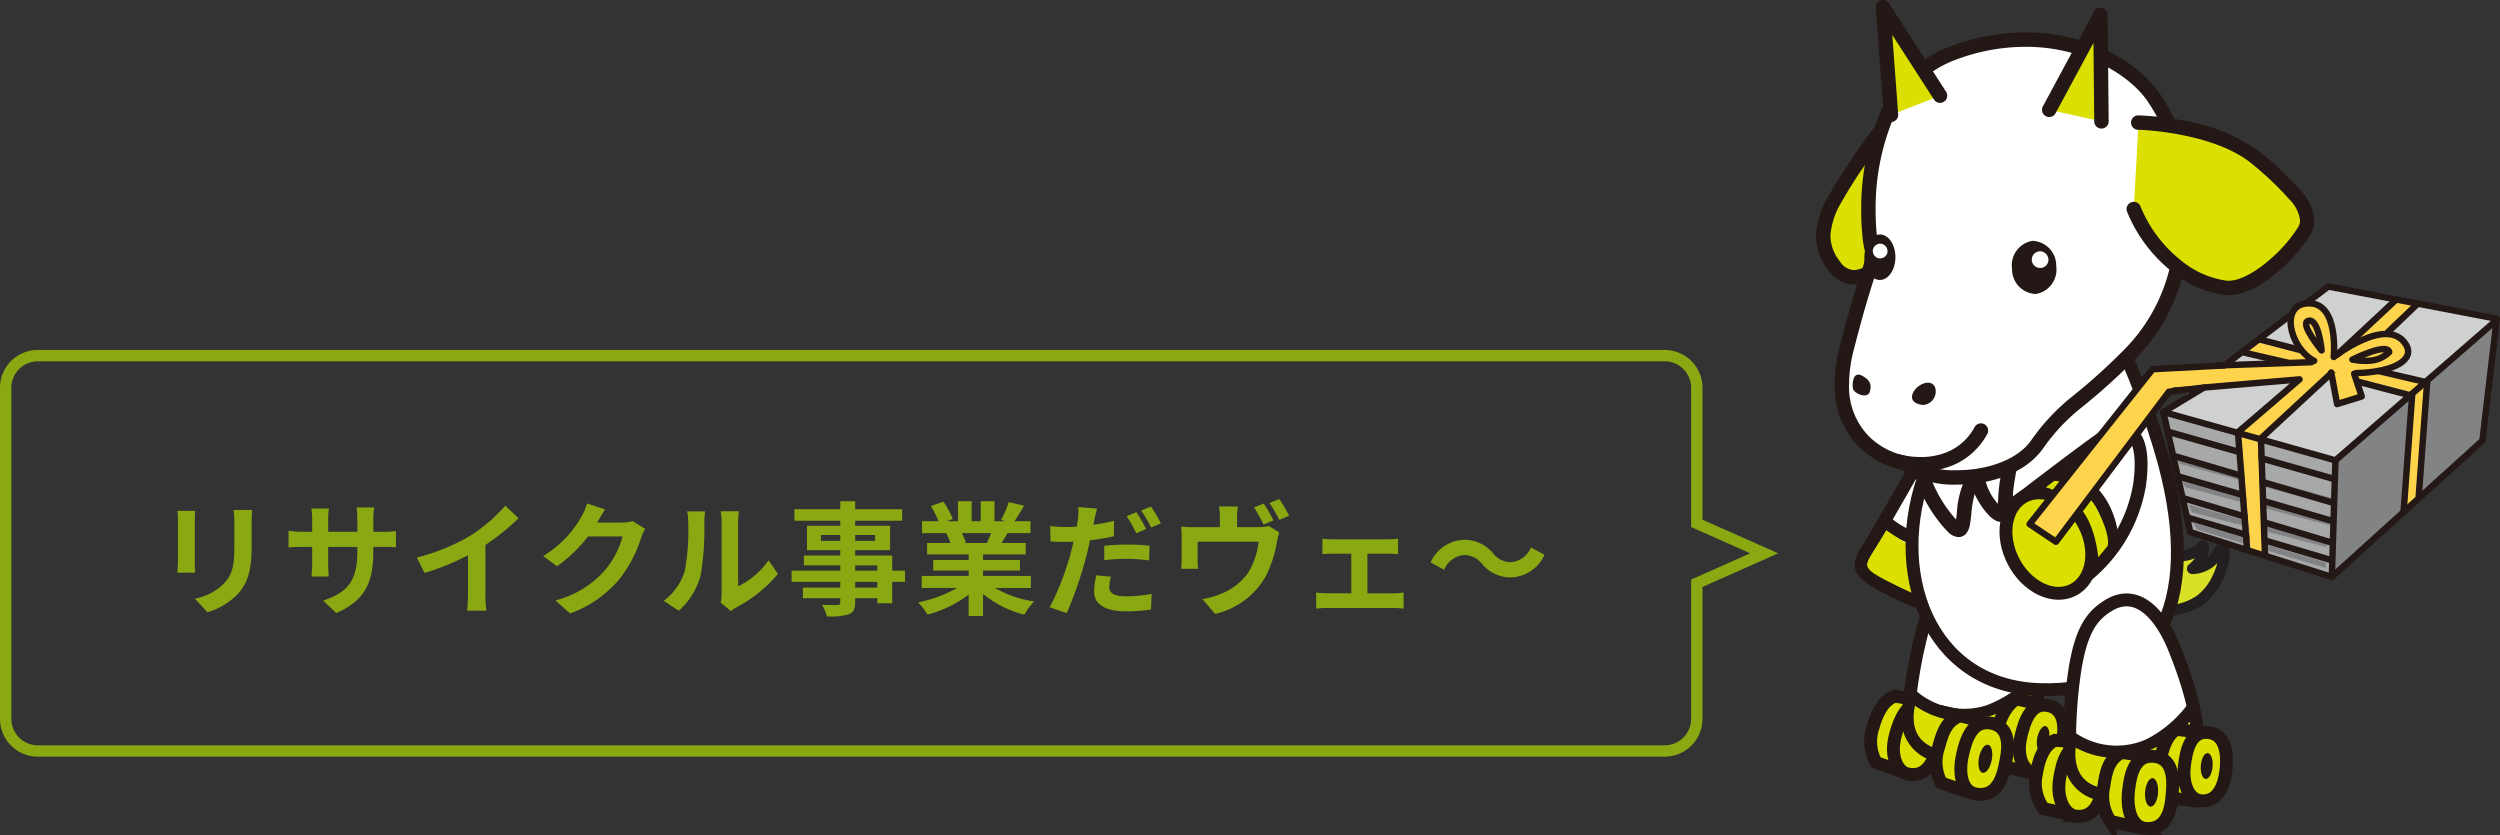 <svg xmlns="http://www.w3.org/2000/svg" width="264.32" height="88.28" viewBox="0 0 264.32 88.28"><rect x="0" y="0" width="264.32" height="88.28" fill="#333333" stroke="none"/><defs><clipPath id="clip-path"><path id="長方形_100" fill="none" d="M0 0h72.32v88.28H0z"/></clipPath></defs><g id="illust01" transform="translate(-993.68 -124)"><g id="illust" transform="translate(1185.68 124)"><g id="グループ_134" clip-path="url(#clip-path)"><path id="パス_1226" d="M42.614 60.768a4.2 4.2 0 00.392-3.067c-.695.868-.958 2.212-3.205 2.417a2.517 2.517 0 001.14-2.424c-2.051 2.146-4.861.4-4.861.4l-1.216 3.531s.455-.034 1.1-.112l-.561 2.924c1.583.133 3.354.33 5.212-1a6.458 6.458 0 002-2.677" fill="#d9e026"/><path id="パス_1227" d="M34.944 64.79a.585.585 0 01-.107-.459l.414-2.155c-.214.021-.341.03-.345.03a.579.579 0 01-.59-.767l1.216-3.53a.58.58 0 01.853-.3s.077.049.247.13a4.458 4.458 0 001.72.449 2.746 2.746 0 002.17-.891.58.58 0 01.982.264 2.541 2.541 0 01-.121 1.378 2.354 2.354 0 00.176-.17c.357-.376.584-.9 1-1.426a.579.579 0 01.961.085 2.755 2.755 0 01.187 1.647A7.518 7.518 0 0143.146 61l-.531-.23.53.232c-.05.116-.1.234-.161.353a6.806 6.806 0 01-2.029 2.563 7.583 7.583 0 01-5.6 1.1.568.568 0 01-.2-.056.6.6 0 01-.21-.171m1.446-3.67a.579.579 0 01.146.505l-.437 2.288a5.821 5.821 0 004.185-.94 5.679 5.679 0 001.658-2.125c.05-.1.1-.206.143-.312a7.324 7.324 0 00.35-1.01l-.022.024a3.721 3.721 0 01-2.558 1.144.579.579 0 01-.412-1.031 2.917 2.917 0 00.609-.642 3.946 3.946 0 01-1.736.32 5.477 5.477 0 01-1.9-.434l-.708 2.055.191-.023a.585.585 0 01.493.18" fill="#231f20"/><path id="パス_1228" d="M8.372 73.6c-1.214.376-1.933 1.812-2.309 3.206a4.577 4.577 0 00.3 3.825l2.67.929 2.311-7.439z" fill="#dce000"/><path id="パス_1229" d="M8.372 73.6c-1.214.376-1.933 1.812-2.309 3.206a4.577 4.577 0 00.3 3.825l2.67.929 2.311-7.439z" fill="none" stroke="#231815" stroke-width="1.362"/><path id="パス_1230" d="M9.746 81.835c-1.173-.227-1.937-1.929-1.359-4.068.444-1.643 1.239-3.737 3.073-3.4 2.1.386 1.866 2.523 1.561 3.851s-.849 4.084-3.275 3.616" fill="#dce000"/><path id="パス_1231" d="M9.746 81.835c-1.173-.227-1.937-1.929-1.359-4.068.444-1.643 1.239-3.737 3.073-3.4 2.1.386 1.866 2.523 1.561 3.851s-.849 4.082-3.275 3.617z" fill="none" stroke="#231815" stroke-width="1.362"/><path id="パス_1232" d="M15.533 60.111c-1.747.841-3.093 2.173-4.265 6.493a49.938 49.938 0 00-1.506 8.86 3.906 3.906 0 003.13 4.409c4.062 1.116 6.9.485 9.106-1.4 2.761-2.361.86-10.114.009-13.174s-2.9-6.908-6.474-5.187" fill="#fff"/><path id="パス_1233" d="M15.533 60.111c-1.747.841-3.093 2.173-4.265 6.493a49.938 49.938 0 00-1.506 8.86 3.906 3.906 0 003.13 4.409c4.062 1.116 6.9.485 9.106-1.4 2.761-2.361.86-10.114.009-13.174s-2.901-6.909-6.474-5.188z" fill="none" stroke="#231815" stroke-linecap="round" stroke-linejoin="round" stroke-width="1.362"/><path id="パス_1234" d="M9.991 73.42a8.407 8.407 0 008.27 1.791 13.283 13.283 0 005.074-3.434" fill="none" stroke="#231815" stroke-linecap="round" stroke-linejoin="round" stroke-width="1.362"/><path id="パス_1235" d="M10.472 74.625s-.944 3.406 1.987 4.381 6.425 1.5 9.483-1.277c.664-.567 1.067-3.348.759-4.411a12.619 12.619 0 01-6.877 2.933 9.067 9.067 0 01-5.352-1.626" fill="#dce000"/><path id="パス_1236" d="M22.245 81.6l-2.1-.485-1.079-3.439s.44-2.863 2.153-3.764a28.988 28.988 0 013.14.8z" fill="#dce000"/><path id="パス_1237" d="M22.245 81.6l-2.1-.485-1.079-3.439s.44-2.863 2.153-3.764a28.988 28.988 0 013.14.8z" fill="none" stroke="#231815" stroke-width="1.362"/><path id="パス_1238" d="M18.509 76.654c-.551 2.3-2.29 7.107-2.29 7.107s-2.314-.705-2.993-1.011a4.76 4.76 0 01-.251-3.78c.459-1.765.951-2.777 2.243-3.288a23.026 23.026 0 013.291.972" fill="#dce000"/><path id="パス_1239" d="M18.509 76.654c-.551 2.3-2.29 7.107-2.29 7.107s-2.314-.705-2.993-1.011a4.76 4.76 0 01-.251-3.78c.459-1.765.951-2.777 2.243-3.288a23.026 23.026 0 013.291.972z" fill="none" stroke="#231815" stroke-width="1.362"/><path id="パス_1240" d="M17 83.967c-1.532-.2-1.987-2.045-1.5-4.2.378-1.661 1.044-3.6 2.909-3.326 2.106.312 1.965 2.447 1.715 3.786s-.679 4.07-3.128 3.744" fill="#dce000"/><path id="パス_1241" d="M17 83.967c-1.532-.2-1.987-2.045-1.5-4.2.378-1.661 1.044-3.6 2.909-3.326 2.106.312 1.965 2.447 1.715 3.786s-.671 4.066-3.124 3.74z" fill="none" stroke="#231815" stroke-width="1.362"/><path id="パス_1242" d="M23.02 81.7c-1.186-.229-1.829-1.779-1.35-3.85.369-1.592 1.029-3.5 2.722-3.275 2.024.275 1.92 2.524 1.675 3.808S25.1 82.1 23.02 81.7" fill="#dce000"/><path id="パス_1243" d="M23.02 81.7c-1.186-.229-1.829-1.779-1.35-3.85.369-1.592 1.029-3.5 2.722-3.275 2.024.275 1.92 2.524 1.675 3.808S25.1 82.1 23.02 81.7z" fill="none" stroke="#231815" stroke-width="1.362"/><path id="パス_1244" d="M18.583 80.355c-.158.819-.591 1.425-.964 1.353s-.547-.8-.387-1.615.59-1.424.963-1.352.547.8.388 1.614" fill="#231815"/><path id="パス_1245" d="M24.626 78.232c-.144.743-.536 1.292-.875 1.227s-.5-.722-.352-1.466.536-1.291.874-1.225.5.721.353 1.464" fill="#231815"/><path id="パス_1246" d="M11.516 47.6s-4.943 8.733-5.9 10.215c-1.249 1.93-1.135 2.384.453 3.519a35.237 35.237 0 007.265 3.177c.454 0 2.838-7.491 1.7-11.577s-2.157-6.469-3.519-5.334" fill="#fff"/><path id="パス_1247" d="M11.516 47.6s-4.943 8.733-5.9 10.215c-1.249 1.93-1.135 2.384.453 3.519a35.237 35.237 0 007.265 3.177c.454 0 2.838-7.491 1.7-11.577s-2.156-6.468-3.518-5.334z" fill="none" stroke="#231815" stroke-linecap="round" stroke-linejoin="round" stroke-width="1.362"/><path id="パス_1248" d="M7.543 55.32a8.854 8.854 0 002.5 1.476" fill="none" stroke="#231815" stroke-linecap="round" stroke-linejoin="round" stroke-width="1.362"/><path id="パス_1249" d="M5.84 58.668c-.468.809-.766 1.277.341 2s4.213 2.132 4.213 2.132l-.3-5.043s-1.447-.831-2.639-1.682c-.723 1.149-1.617 2.6-1.617 2.6" fill="#dce000"/><path id="パス_1250" d="M28.488 28.477s5.741 10.9 8.308 20.375c4.155 15.328-1 24.448-13.127 24.06C11.818 72.533 7.55 60.3 11.7 49.627s7.15-19.209 7.15-19.209z" fill="#fff"/><path id="パス_1251" d="M28.488 28.477s5.741 10.9 8.308 20.375c4.155 15.328-1 24.448-13.127 24.06C11.818 72.533 7.55 60.3 11.7 49.627s7.15-19.209 7.15-19.209z" fill="none" stroke="#231815" stroke-width="1.362"/><path id="パス_1252" d="M20.189 48.963l-.173 5.424-3.291-3.407-1.86 5.225-3.623-5.827a38.826 38.826 0 008.947-1.415" fill="#fff"/><path id="パス_1253" d="M6.764 13.931A76.8 76.8 0 002 21.055c-1.288 2.472-1.95 4.532-.064 7.063s4.333.285 4.333.285" fill="#dce000"/><path id="パス_1254" d="M1.325 28.574A5.971 5.971 0 010 24.944 9.329 9.329 0 011.326 20.7a76.2 76.2 0 014.828-7.227.762.762 0 011.222.911c0 .005-.861 1.154-1.883 2.616a47.7 47.7 0 00-2.814 4.4 7.937 7.937 0 00-1.153 3.537 4.43 4.43 0 001.022 2.719 1.821 1.821 0 001.5.9 3 3 0 001.7-.718.762.762 0 111.029 1.125 4.431 4.431 0 01-2.732 1.118.261.261 0 01-.04 0 3.381 3.381 0 01-2.687-1.512" fill="#231815"/><path id="パス_1255" d="M38.479 26.682a18.831 18.831 0 01-5.237 10.708c-4.82 4.972-6.989 5.478-9.843 9.573s-11.014 4.4-13.972 2c-2.783-.495-8.406-3.373-6.181-12.123 2.437-9.571 3.089-9.14 2.636-10.594S3.99 9.81 14.025 5.793s18.949.227 21.83 4.737a20.026 20.026 0 012.624 16.152" fill="#fff"/><path id="パス_1256" d="M9.1 49.679a9.268 9.268 0 01-4.422-2.309 9 9 0 01-2.7-6.786 15.977 15.977 0 01.532-3.93c.987-3.873 1.686-6.129 2.135-7.525a10.232 10.232 0 00.612-2.164 1.608 1.608 0 00-.1-.492 9.154 9.154 0 01-.247-1.53 27.178 27.178 0 01-.126-2.681 26.281 26.281 0 011.6-9.362 13.194 13.194 0 017.358-7.815 22.493 22.493 0 018.38-1.662C28.848 3.437 34.23 6.6 36.5 10.12a20.637 20.637 0 013.4 11.285 23.221 23.221 0 01-.662 5.4A19.665 19.665 0 0133.79 37.92a63.927 63.927 0 01-5.717 5.169 20.289 20.289 0 00-4.05 4.309c-1.938 2.734-5.682 3.826-9.062 3.839A10.119 10.119 0 019.1 49.679m13.022-44.73A20.952 20.952 0 0014.308 6.5a11.666 11.666 0 00-6.5 6.957 24.711 24.711 0 00-1.5 8.8 24.783 24.783 0 00.117 2.53 8.3 8.3 0 00.186 1.228 3.042 3.042 0 01.168.945 9.8 9.8 0 01-.686 2.64c-.444 1.377-1.128 3.587-2.108 7.433a14.419 14.419 0 00-.485 3.551 7.46 7.46 0 002.23 5.679 7.752 7.752 0 003.83 1.949.777.777 0 01.346.159 8.469 8.469 0 005.055 1.34c3.062.014 6.381-1.086 7.813-3.185a21.789 21.789 0 014.319-4.606 62.7 62.7 0 005.6-5.061 18.343 18.343 0 005-10.015c.018-.153.022-.216.022-.216l.021-.126a21.716 21.716 0 00.631-5.1 19.082 19.082 0 00-3.156-10.464c-1.87-2.958-6.838-5.992-13.047-5.992z" fill="#231815"/><path id="パス_1257" d="M8.522 49.529a.762.762 0 01.426-1.464l.026.007.111.027c.1.024.248.057.439.089a9.259 9.259 0 001.542.131 7.212 7.212 0 002.985-.6 5.883 5.883 0 002.727-2.571.762.762 0 011.33.746 7.421 7.421 0 01-3.422 3.206 8.722 8.722 0 01-3.62.741 9.853 9.853 0 01-2.544-.316" fill="#231815"/><path id="パス_1258" d="M15.073 56.789a1.691 1.691 0 01-1.128-.567 11.034 11.034 0 01-1.039-1.2 15.405 15.405 0 01-2.478-4.785.763.763 0 111.472-.407s.006.024.025.085.049.154.09.274c.082.239.212.583.389.992a13.7 13.7 0 001.708 2.906c.277.358.516.642.7.843.029-.2.056-.439.082-.715a9.8 9.8 0 01.679-3.117 1.829 1.829 0 01.6-.733 1.156 1.156 0 01.646-.2 1.342 1.342 0 01.906.389.754.754 0 01.233.413 5.957 5.957 0 001.268 2.3c.038-.4.048-.917.09-1.37.1-1.115.385-2.492.386-2.506a.763.763 0 011.5.3s-.067.332-.147.8-.171 1.058-.216 1.55a14.907 14.907 0 01-.21 2.123 1.466 1.466 0 01-.421.756 1.02 1.02 0 01-.674.256 1.136 1.136 0 01-.457-.1 2.862 2.862 0 01-.835-.633 7.431 7.431 0 01-.738-.921 8.206 8.206 0 01-.725-1.295 11.887 11.887 0 00-.359 2.127 10.666 10.666 0 01-.15 1.126 2.047 2.047 0 01-.379.918 1.067 1.067 0 01-.785.389z" fill="#231815"/><path id="パス_1259" d="M34.1 12.96s8.233.175 12.6 3.88 5.948 5.737 4.957 7.531-5.185 6.352-8.34 6.06-7.6-3.181-9.717-8.331" fill="#dce000"/><path id="パス_1260" d="M43.246 31.19a11.2 11.2 0 01-5.652-2.505 15.576 15.576 0 01-4.7-6.29.763.763 0 011.412-.581 14.038 14.038 0 004.232 5.675 9.7 9.7 0 004.842 2.182c.076.006.154.011.228.01 1.2.025 2.9-.942 4.332-2.2A15.5 15.5 0 0050.988 24a1.414 1.414 0 00.19-.7 3.806 3.806 0 00-1.12-2.21 32.677 32.677 0 00-3.852-3.675C42.7 14.4 35.992 13.8 34.421 13.737c-.226-.012-.34-.014-.34-.014a.763.763 0 11.033-1.525 31.049 31.049 0 014.792.564 18.579 18.579 0 018.287 3.5 33.884 33.884 0 014.038 3.862 5.19 5.19 0 011.469 3.182 2.912 2.912 0 01-.382 1.434 16.74 16.74 0 01-3.381 3.9c-1.575 1.344-3.417 2.546-5.33 2.571-.123 0-.245-.006-.365-.017" fill="#231815"/><path id="パス_1261" d="M24.66 11.612l5.411-10.043.111 11.263" fill="#dce000"/><path id="パス_1262" d="M29.419 12.839l-.082-8.3-4.007 7.434a.762.762 0 11-1.342-.724L29.4 1.207a.762.762 0 011.434.354l.112 11.262a.764.764 0 01-.756.771h-.006a.763.763 0 01-.764-.755" fill="#231815"/><path id="パス_1263" d="M13.127 10.128L7.083.762l.848 11.378" fill="#dce000"/><path id="パス_1264" d="M7.17 12.2L6.322.82a.762.762 0 011.4-.47l6.043 9.365a.763.763 0 01-1.282.827L8.066 3.693l.626 8.39a.764.764 0 01-.706.817.511.511 0 01-.056 0 .763.763 0 01-.76-.707" fill="#231815"/><path id="パス_1265" d="M25.4 28.129a2.61 2.61 0 01-2.157 2.955 2.611 2.611 0 01-2.513-2.664 2.612 2.612 0 012.158-2.956 2.611 2.611 0 012.512 2.665" fill="#231815"/><path id="パス_1266" d="M8.4 27.2c-.005 1.329-.742 2.4-1.65 2.4s-1.639-1.082-1.637-2.41.741-2.4 1.65-2.4S8.4 25.868 8.4 27.2" fill="#231815"/><path id="パス_1267" d="M24.571 27.589a.882.882 0 11-.791-1.016.913.913 0 01.791 1.016" fill="#fff"/><path id="パス_1268" d="M7.557 26.666a.778.778 0 11-.7-.9.8.8 0 01.7.9" fill="#fff"/><path id="パス_1269" d="M11.315 42.818c-.91-.085-1.5-.6-.96-1.458s1.853-1.287 2.229-.431a1.428 1.428 0 01-1.269 1.889" fill="#231815"/><path id="パス_1270" d="M5.711 41.37c.125-.548.177-1.1-.819-1.643s-1.083.832-.983 1.364 1.6 1.16 1.8.279" fill="#231815"/><path id="パス_1271" d="M21.226 53.073s8.067-6.206 9.472-7.061c2.612-1.588 4.2.228 3.518 5.221a15.733 15.733 0 01-8.23 11.367c-.635-3.4-4.76-9.523-4.76-9.523" fill="#fff"/><path id="パス_1272" d="M21.226 53.073s8.067-6.206 9.472-7.061c2.612-1.588 4.2.228 3.518 5.221a15.733 15.733 0 01-8.23 11.367c-.635-3.4-4.76-9.527-4.76-9.527z" fill="none" stroke="#231815" stroke-linecap="round" stroke-linejoin="round" stroke-width="1.362"/><path id="パス_1273" d="M28.6 55.989c1.206 2.826.4 5.757-1.8 6.546s-4.954-.867-6.158-3.694-.4-5.756 1.8-6.544 4.952.864 6.156 3.692" fill="#dce000"/><path id="パス_1274" d="M28.6 55.989c1.206 2.826.4 5.757-1.8 6.546s-4.954-.867-6.158-3.694-.4-5.756 1.8-6.544 4.958.864 6.158 3.692z" fill="none" stroke="#231815" stroke-width="1.362"/><path id="パス_1275" d="M25.142 50.307S30.7 50.1 31.4 57.43" fill="none" stroke="#231815" stroke-linecap="round" stroke-linejoin="round" stroke-width="1.362"/><path id="パス_1276" d="M24.313 51.518l.894-.681a5.6 5.6 0 014.511 3.022c1.533 2.937 1.107 3.873 1.107 3.873l-.979 1.192s-.3-3.49-1.915-5.193a8.784 8.784 0 00-3.618-2.213" fill="#dce000"/><path id="パス_1277" d="M25.26 78.276c-1.163.511-1.715 2.019-1.932 3.447a4.573 4.573 0 00.73 3.766l2.758.621 1.455-7.652z" fill="#dce000"/><path id="パス_1278" d="M25.26 78.276c-1.163.511-1.715 2.019-1.932 3.447a4.573 4.573 0 00.73 3.766l2.758.621 1.455-7.652z" fill="none" stroke="#231815" stroke-width="1.362"/><path id="パス_1279" d="M27.556 86.3c-1.191-.093-2.144-1.7-1.811-3.888.255-1.683.809-3.854 2.669-3.725 2.125.146 2.139 2.3 1.987 3.65s-.383 4.154-2.845 3.963" fill="#dce000"/><path id="パス_1280" d="M27.556 86.3c-1.191-.093-2.144-1.7-1.811-3.888.255-1.683.809-3.854 2.669-3.725 2.125.146 2.139 2.3 1.987 3.65s-.383 4.155-2.845 3.963z" fill="none" stroke="#231815" stroke-width="1.362"/><path id="パス_1281" d="M30.85 64.062C29.209 65.1 28.023 66.57 27.347 71a49.828 49.828 0 00-.5 8.974A3.9 3.9 0 0030.46 84c4.162.649 6.912-.3 8.889-2.421 2.477-2.659-.288-10.146-1.481-13.091s-3.662-6.536-7.018-4.422" fill="#fff"/><path id="パス_1282" d="M30.85 64.062C29.209 65.1 28.023 66.57 27.347 71a49.828 49.828 0 00-.5 8.974A3.9 3.9 0 0030.46 84c4.162.649 6.912-.3 8.889-2.421 2.477-2.659-.288-10.146-1.481-13.091s-3.662-6.54-7.018-4.426z" fill="none" stroke="#231815" stroke-linecap="round" stroke-linejoin="round" stroke-width="1.362"/><path id="パス_1283" d="M26.848 77.912a8.407 8.407 0 008.42.845 13.286 13.286 0 004.653-3.986" fill="none" stroke="#231815" stroke-linecap="round" stroke-linejoin="round" stroke-width="1.362"/><path id="パス_1284" d="M27.462 79.056s-.553 3.49 2.469 4.129 6.554.766 9.278-2.341c.6-.639.681-3.448.256-4.469a12.612 12.612 0 01-6.5 3.691 9.057 9.057 0 01-5.5-1.01" fill="#dce000"/><path id="パス_1285" d="M39.948 84.652l-2.143-.244-1.461-3.295s.113-2.894 1.713-3.983a28.912 28.912 0 013.21.437z" fill="#dce000"/><path id="パス_1286" d="M39.948 84.652l-2.143-.244-1.461-3.295s.113-2.894 1.713-3.983a28.912 28.912 0 013.21.437z" fill="none" stroke="#231815" stroke-width="1.362"/><path id="パス_1287" d="M35.677 80.163c-.287 2.344-1.472 7.32-1.472 7.32s-2.379-.439-3.088-.666a4.759 4.759 0 01-.677-3.727c.257-1.806.632-2.867 1.857-3.52a23 23 0 013.38.593" fill="#dce000"/><path id="パス_1288" d="M35.677 80.163c-.287 2.344-1.472 7.32-1.472 7.32s-2.379-.439-3.088-.666a4.759 4.759 0 01-.677-3.727c.257-1.806.632-2.867 1.857-3.52a23 23 0 013.38.593z" fill="none" stroke="#231815" stroke-width="1.362"/><path id="パス_1289" d="M35.009 87.6c-1.545-.03-2.206-1.807-1.962-4.008.188-1.693.63-3.7 2.514-3.633 2.128.071 2.23 2.209 2.132 3.568s-.213 4.121-2.684 4.073" fill="#dce000"/><path id="パス_1290" d="M35.009 87.6c-1.545-.03-2.206-1.807-1.962-4.008.188-1.693.63-3.7 2.514-3.633 2.128.071 2.23 2.209 2.132 3.568s-.213 4.119-2.684 4.073z" fill="none" stroke="#231815" stroke-width="1.362"/><path id="パス_1291" d="M40.73 84.668c-1.2-.093-2.018-1.561-1.777-3.672.187-1.624.626-3.6 2.334-3.562 2.043.044 2.194 2.291 2.1 3.594s-.54 3.8-2.652 3.64" fill="#dce000"/><path id="パス_1292" d="M40.73 84.668c-1.2-.093-2.018-1.561-1.777-3.672.187-1.624.626-3.6 2.334-3.562 2.043.044 2.194 2.291 2.1 3.594s-.545 3.803-2.657 3.64z" fill="none" stroke="#231815" stroke-width="1.362"/><path id="パス_1293" d="M36.169 83.832c-.065.832-.426 1.482-.805 1.453s-.633-.729-.568-1.561.426-1.481.8-1.452.634.729.569 1.56" fill="#231815"/><path id="パス_1294" d="M41.933 81.039c-.059.754-.386 1.345-.73 1.318s-.575-.661-.516-1.416.387-1.344.73-1.317.575.661.516 1.415" fill="#231815"/><path id="パス_1295" d="M36.724 43.558l2.843 12.7L54.541 61l.38-12.322z" fill="#a7a9a9"/><path id="線_30" fill="none" stroke="#231815" stroke-linecap="round" stroke-linejoin="round" stroke-width=".681" d="M39.323 54.735l15.141 4.478"/><path id="パス_1296" d="M54.921 48.675L71.979 33.7l-1.516 12.89L54.541 61z" fill="#828384"/><path id="パス_1297" d="M54.921 48.675l-18.2-5.117 17.441-13.267L71.979 33.7z" fill="#cfd0d0"/><path id="パス_1298" d="M37.1 45.264l.5.884 17.122 4.74.064-.632z" fill="#828384"/><path id="パス_1299" d="M37.861 48.106l.632.948L54.6 53.448v-.79z" fill="#828384"/><path id="パス_1300" d="M38.557 50.572l.5.948 15.29 4.044.126-.378z" fill="#828384"/><path id="パス_1301" d="M39.377 53.352l.38.823 14.215 3.665.128-.44z" fill="#828384"/><path id="線_31" fill="none" stroke="#231815" stroke-linecap="round" stroke-linejoin="round" stroke-width=".681" d="M37.496 45.724l17.07 4.864"/><path id="線_32" fill="none" stroke="#231815" stroke-linecap="round" stroke-linejoin="round" stroke-width=".681" d="M37.978 48.238l16.492 4.863"/><path id="線_33" fill="none" stroke="#231815" stroke-linecap="round" stroke-linejoin="round" stroke-width=".681" d="M38.557 50.44l15.816 4.574"/><path id="線_34" fill="none" stroke="#231815" stroke-linecap="round" stroke-linejoin="round" stroke-width=".681" d="M38.898 52.692l15.623 4.671"/><path id="パス_1302" d="M39.819 55.186l.507.821 13.583 4.043v-.569z" fill="#828384"/><path id="パス_1303" d="M62.305 53.937l.829-12.653 1.2-.948-.891 12.678z" fill="#fdd44b"/><path id="パス_1304" d="M64.334 40.588l-17.95-4.469-1.13.867 17.852 4.506z" fill="#fdd44b"/><path id="パス_1305" d="M55.047 38.25s4.991-4.991 6.57-2.527-2.78 3.728-4.044 3.6a2.925 2.925 0 01-1.705-.568s5.054-.759 4.358-2.022-4.8 2.148-4.8 2.148z" fill="#fdd44b"/><path id="パス_1306" d="M55.235 38.7s-.648-7.03-3.439-6.143-.244 4.643.809 5.354a2.921 2.921 0 001.676.653s-3.4-3.814-2.062-4.342 2.321 4.722 2.321 4.722z" fill="#fdd44b"/><path id="パス_1307" d="M53.4 38.519l-5.176-.019.379 1.705 6.128-1.005z" fill="#fdd44b"/><path id="パス_1308" d="M55.425 38.883l2.275 3.032-1.96.7-1.2-3.669z" fill="#fdd44b"/><path id="パス_1309" d="M55.425 38.883l-8.725 7.43.567 12.473-1.32-.6L44.9 45.7l8.5-7.181z" fill="#fdd44b"/><path id="パス_1310" d="M55.561 38.994l8.279-6.818-2.2-.349-7.752 6.747z" fill="#fdd44b"/><path id="パス_1311" d="M35.594 39.036l17.916-.8.771 1.623-17.842 1.176z" fill="#fdd44b"/><path id="パス_1312" d="M37.858 40.769L25.759 56.8l-3.366-1.2 13.2-16.567z" fill="#fdd44b"/><path id="パス_1313" d="M25.374 57.278l-2.788-1.867 13.008-16.375 7.588-.4 10.98-8.344L71.979 33.7l-1.516 12.89L54.54 61l-14.973-4.74-2.843-12.7 4.3-2.585-3.718.447z" fill="none" stroke="#231815" stroke-linecap="round" stroke-linejoin="round" stroke-width=".681"/><path id="パス_1314" d="M41.025 40.973l10.1-.863-6.509 5.59.947 12.2" fill="none" stroke="#231815" stroke-linecap="round" stroke-linejoin="round" stroke-width=".681"/><path id="線_35" fill="none" stroke="#231815" stroke-linecap="round" stroke-linejoin="round" stroke-width=".681" d="M52.375 38.295l-9.761.34"/><path id="線_36" fill="none" stroke="#231815" stroke-linecap="round" stroke-linejoin="round" stroke-width=".681" d="M49.839 38.34l-4.528-1.049"/><path id="線_37" fill="none" stroke="#231815" stroke-linecap="round" stroke-linejoin="round" stroke-width=".681" d="M52.035 37.222l-5.039-1.311"/><path id="パス_1315" d="M36.724 43.558l18.2 5.117 16.75-14.581" fill="none" stroke="#231815" stroke-linecap="round" stroke-linejoin="round" stroke-width=".681"/><path id="線_38" fill="none" stroke="#231815" stroke-linecap="round" stroke-linejoin="round" stroke-width=".681" d="M54.921 48.675l-.38 12.322"/><path id="パス_1316" d="M62.12 54.191l.908-12.343-8.683-2.263-7.3 6.768.421 12.24" fill="none" stroke="#231815" stroke-linecap="round" stroke-linejoin="round" stroke-width=".681"/><path id="パス_1317" d="M59.2 39.169l5.42 1.264-.891 12" fill="none" stroke="#231815" stroke-linecap="round" stroke-linejoin="round" stroke-width=".681"/><path id="パス_1318" d="M52.671 38.153c-2.61-1.362-3.718-6.084-.539-6.084s2.61 5.676 2.61 5.676 5.669-4.426 7.622-1.334c1.021 1.617-1.259 2.94-5.239 3.036" fill="#fdd44b"/><path id="パス_1319" d="M52.671 38.153c-2.61-1.362-3.718-6.084-.539-6.084s2.61 5.676 2.61 5.676 5.669-4.426 7.622-1.334c1.021 1.617-1.259 2.94-5.239 3.036" fill="none" stroke="#231815" stroke-linecap="round" stroke-linejoin="round" stroke-width=".681"/><path id="パス_1320" d="M56.9 39.515l.8 2.4-2.6.806-.626-3.342" fill="#fdd44b"/><path id="パス_1321" d="M56.9 39.515l.8 2.4-2.6.806-.626-3.342" fill="none" stroke="#231815" stroke-linecap="round" stroke-linejoin="round" stroke-width=".681"/><path id="線_39" transform="translate(60.502 32.176)" fill="#fdd44b" d="M0 2.907L3.047 0"/><path id="線_40" fill="none" stroke="#231815" stroke-linecap="round" stroke-linejoin="round" stroke-width=".681" d="M60.502 35.083l3.047-2.907"/><path id="線_41" transform="translate(55.128 31.711)" fill="#fdd44b" d="M6.18 0L0 5.761"/><path id="線_42" fill="none" stroke="#231815" stroke-linecap="round" stroke-linejoin="round" stroke-width=".681" d="M61.308 31.711l-6.18 5.761"/><path id="パス_1322" d="M56.718 38.017s3.626-1.822 3.892-.8c-1.118 1.118-2.587 1.021-3.892.8z" fill="none" stroke="#231815" stroke-linecap="round" stroke-linejoin="round" stroke-width=".681"/><path id="パス_1323" d="M53.459 37.052s-.31-3.5-1.433-3.121c-.899.306 1.433 3.121 1.433 3.121z" fill="none" stroke="#231815" stroke-linecap="round" stroke-linejoin="round" stroke-width=".681"/></g></g><g id="dialog" transform="translate(156.68 -1357)"><g id="bg" fill="none" stroke="none"><path d="M-36 51a4 4 0 01-4-4V12a4 4 0 014-4h172a4 4 0 014 4v13.945l8 3.556-8 3.555V47a4 4 0 01-4 4z" transform="translate(877 1510)"/><path d="M136 49.8c1.544 0 2.8-1.256 2.8-2.8V32.275l6.245-2.775-6.245-2.776V12c0-1.544-1.256-2.8-2.8-2.8H-36a2.803 2.803 0 00-2.8 2.8v35c0 1.544 1.256 2.8 2.8 2.8h172m0 1.2H-36a4 4 0 01-4-4V12a4 4 0 014-4h172a4 4 0 014 4v13.945l8 3.555-8 3.555V47a4 4 0 01-4 4z" fill="#8aa811" transform="translate(877 1510)"/></g><path id="パス_4572" d="M-63.336-10.088H-65.3a9.17 9.17 0 01.078 1.3v2.47c0 2.028-.169 3-1.066 3.978A5.881 5.881 0 01-69.407-.7l1.352 1.43A7.654 7.654 0 00-64.9-1.144c.962-1.066 1.508-2.275 1.508-5.07v-2.574c.004-.52.03-.936.056-1.3zm-6.032.1h-1.872a9.232 9.232 0 01.052 1V-4.6c0 .39-.052.9-.065 1.144h1.885c-.026-.3-.039-.806-.039-1.131v-4.396c0-.417.013-.702.039-1.001zm18.837 4.238v-.429h.962c.689 0 1.144.013 1.43.039v-1.725a7.7 7.7 0 01-1.43.091h-.962v-1.365a8.19 8.19 0 01.091-1.209h-1.86a8.579 8.579 0 01.078 1.209v1.365H-55.3v-1.287a7.945 7.945 0 01.078-1.17h-1.848c.039.39.078.793.078 1.17v1.287h-1.1a8.444 8.444 0 01-1.4-.117v1.768c.286-.026.754-.052 1.4-.052h1.1v1.768a10.514 10.514 0 01-.078 1.365h1.82c-.013-.26-.052-.793-.052-1.365v-1.768h3.081v.494c0 3.2-1.1 4.316-3.614 5.187l1.391 1.313c3.133-1.378 3.913-3.341 3.913-6.565zm4.6.689l.819 1.638a26.049 26.049 0 004.589-1.872v4.16a14.559 14.559 0 01-.091 1.7h2.054a8.937 8.937 0 01-.117-1.7v-5.248a23.845 23.845 0 003.5-2.821l-1.4-1.339a16.666 16.666 0 01-3.666 3.159 20.9 20.9 0 01-5.686 2.327zm19.9-5.083l-1.9-.624a6.254 6.254 0 01-.578 1.368 11.447 11.447 0 01-4.056 4.186l1.456 1.079a14.818 14.818 0 003.276-3.145h3.653a9.241 9.241 0 01-1.846 3.549A10.361 10.361 0 01-31.265-.52l1.534 1.378a12.139 12.139 0 005.252-3.666 13.564 13.564 0 002.262-4.342 5.2 5.2 0 01.429-.936l-1.326-.819a4.169 4.169 0 01-1.131.156h-2.613c.013-.026.026-.039.039-.065.156-.286.494-.871.793-1.326zm12.22 9.854l1.092.9a2.778 2.778 0 01.559-.39 14.314 14.314 0 004.412-3.548l-1-1.43a8.232 8.232 0 01-3.212 2.743v-6.8a6.6 6.6 0 01.091-1.131h-1.937a5.763 5.763 0 01.1 1.118v7.579a4.947 4.947 0 01-.1.963zm-6.019-.195l1.591 1.057a7.622 7.622 0 002.314-3.731 28.683 28.683 0 00.39-5.59 8.563 8.563 0 01.091-1.183h-1.911a4.933 4.933 0 01.117 1.2 22.4 22.4 0 01-.377 5.148 6.133 6.133 0 01-2.21 3.103zM2.756-1.872H.416v-.611h2.34zM.416-4.225h2.34v.559H.416zM-3.2-6.812v-.624h2.041v.624zm5.72-.624v.624H.416v-.624zm3.159 3.77h-1.35v-1.6H.416v-.572h3.692v-2.573H.416v-.533h4.966v-1.222H.416v-.845h-1.573v.845h-4.849v1.222h4.849v.533H-4.68v2.574h3.523v.572h-3.848v1.04h3.848v.559h-5.148v1.183h5.148v.611h-3.952v1.118h3.952v.4c0 .234-.078.312-.325.325-.208 0-.975 0-1.6-.026a4.766 4.766 0 01.508 1.225A6.846 6.846 0 00-.273.949C.234.728.416.416.416-.351v-.4h2.34v.533h1.573v-2.265h1.352zm9.113-3.965c-.143.351-.3.728-.455 1.04h-2.429l.221-.039a6.984 6.984 0 00-.442-1zm4.2 5.8v-1.276h-5.056v-.572h3.9V-4.8h-3.9v-.585h4.511v-1.206H15.9c.195-.312.4-.663.611-1.04h2.444v-1.261h-1.69c.3-.455.65-1.04 1.014-1.638l-1.625-.39a10.472 10.472 0 01-.819 1.885l.468.143h-1.158v-2.119h-1.456v2.119h-.962v-2.119h-1.443v2.119H10.1l.637-.234a9.837 9.837 0 00-.988-1.833l-1.325.459a11.653 11.653 0 01.806 1.608H7.488v1.261H10.2l-.156.026a5.842 5.842 0 01.442 1.014H8.021v1.209h4.394v.582H8.671v1.118h3.744v.572H7.449v1.274h3.731A13.658 13.658 0 017.072-.312 7.211 7.211 0 018.06.975a12.332 12.332 0 004.355-2.106v2.262h1.521v-2.34A11.1 11.1 0 0018.3.988a7.272 7.272 0 011.04-1.4 11.614 11.614 0 01-4.121-1.417zm8.463-1.2L25.9-3.172a8.849 8.849 0 00-.221 1.742c0 1.313 1.183 2.067 3.367 2.067a18.657 18.657 0 002.648-.195l.065-1.651a15.206 15.206 0 01-2.7.26c-1.391 0-1.781-.429-1.781-1a4.558 4.558 0 01.178-1.08zm-1.469-7.2L24-10.387a6.774 6.774 0 01-.039 1.326q-.039.312-.117.741-.6.039-1.17.039a12.724 12.724 0 01-1.638-.1l.039 1.625c.455.026.936.052 1.573.052.273 0 .559-.013.858-.026-.091.364-.182.741-.273 1.092A28.434 28.434 0 0120.982.208l1.807.611A41.932 41.932 0 0024.856-5.2c.143-.533.273-1.118.39-1.677a23.932 23.932 0 002.535-.429v-1.625a24.87 24.87 0 01-2.184.416c.039-.169.078-.338.1-.481.056-.286.186-.871.29-1.235zm.767 3.939v1.521a19.455 19.455 0 012.509-.143 18.9 18.9 0 012.236.169l.039-1.56a22.861 22.861 0 00-2.288-.117 24.783 24.783 0 00-2.495.13zm3.393-3.562l-1.027.429a14.556 14.556 0 011.014 1.807l1.04-.455a17.882 17.882 0 00-1.026-1.781zm1.534-.585l-1.027.416a13.782 13.782 0 011.053 1.794l1.027-.442a14.35 14.35 0 00-1.052-1.768zm11.934-.325l-1.027.416A17.738 17.738 0 0143.6-8.541l1.04-.442a19.035 19.035 0 00-1.025-1.781zm1.638-.481l-1.027.429a15.169 15.169 0 011.04 1.781l1.027-.442a17.293 17.293 0 00-1.039-1.768zm-4.368.793h-2a7.406 7.406 0 01.091 1.2v.988h-2.77c-.494 0-.884-.013-1.326-.052a8.048 8.048 0 01.052 1.116v2.249a9.917 9.917 0 01-.052 1.092h1.794a7.674 7.674 0 01-.052-.962v-1.913h6.448a7.929 7.929 0 01-1.144 3.354 6.466 6.466 0 01-2.951 2.21 9.975 9.975 0 01-1.846.52L38.48.91a8.316 8.316 0 005.3-3.9 12.213 12.213 0 001.222-3.692c.052-.247.156-.741.247-1.027L44.135-8.4a3.364 3.364 0 01-1.079.13h-2.262v-.988a7.406 7.406 0 01.091-1.194zm8.931 3.406v1.638a13.93 13.93 0 011.027-.052h2.028v4.186h-2.651a10.041 10.041 0 01-1.066-.078v1.7a7.679 7.679 0 011.066-.062h7.189a6.853 6.853 0 01.992.065v-1.7c-.273.026-.637.078-.988.078h-2.838V-5.46H56.8c.3 0 .689.026 1.014.052v-1.638a8.849 8.849 0 01-1.014.065h-5.957a6.811 6.811 0 01-1.027-.065zM66.69-4.381a3.933 3.933 0 003.068 1.43 4.018 4.018 0 003.536-2.392l-1.43-.78a2.539 2.539 0 01-2.064 1.56 2.379 2.379 0 01-1.94-.937 3.933 3.933 0 00-3.068-1.43 4.018 4.018 0 00-3.536 2.392l1.43.78a2.539 2.539 0 012.067-1.56 2.4 2.4 0 011.937.937z" transform="translate(927 1545)" fill="#8aa811"/></g></g></svg>